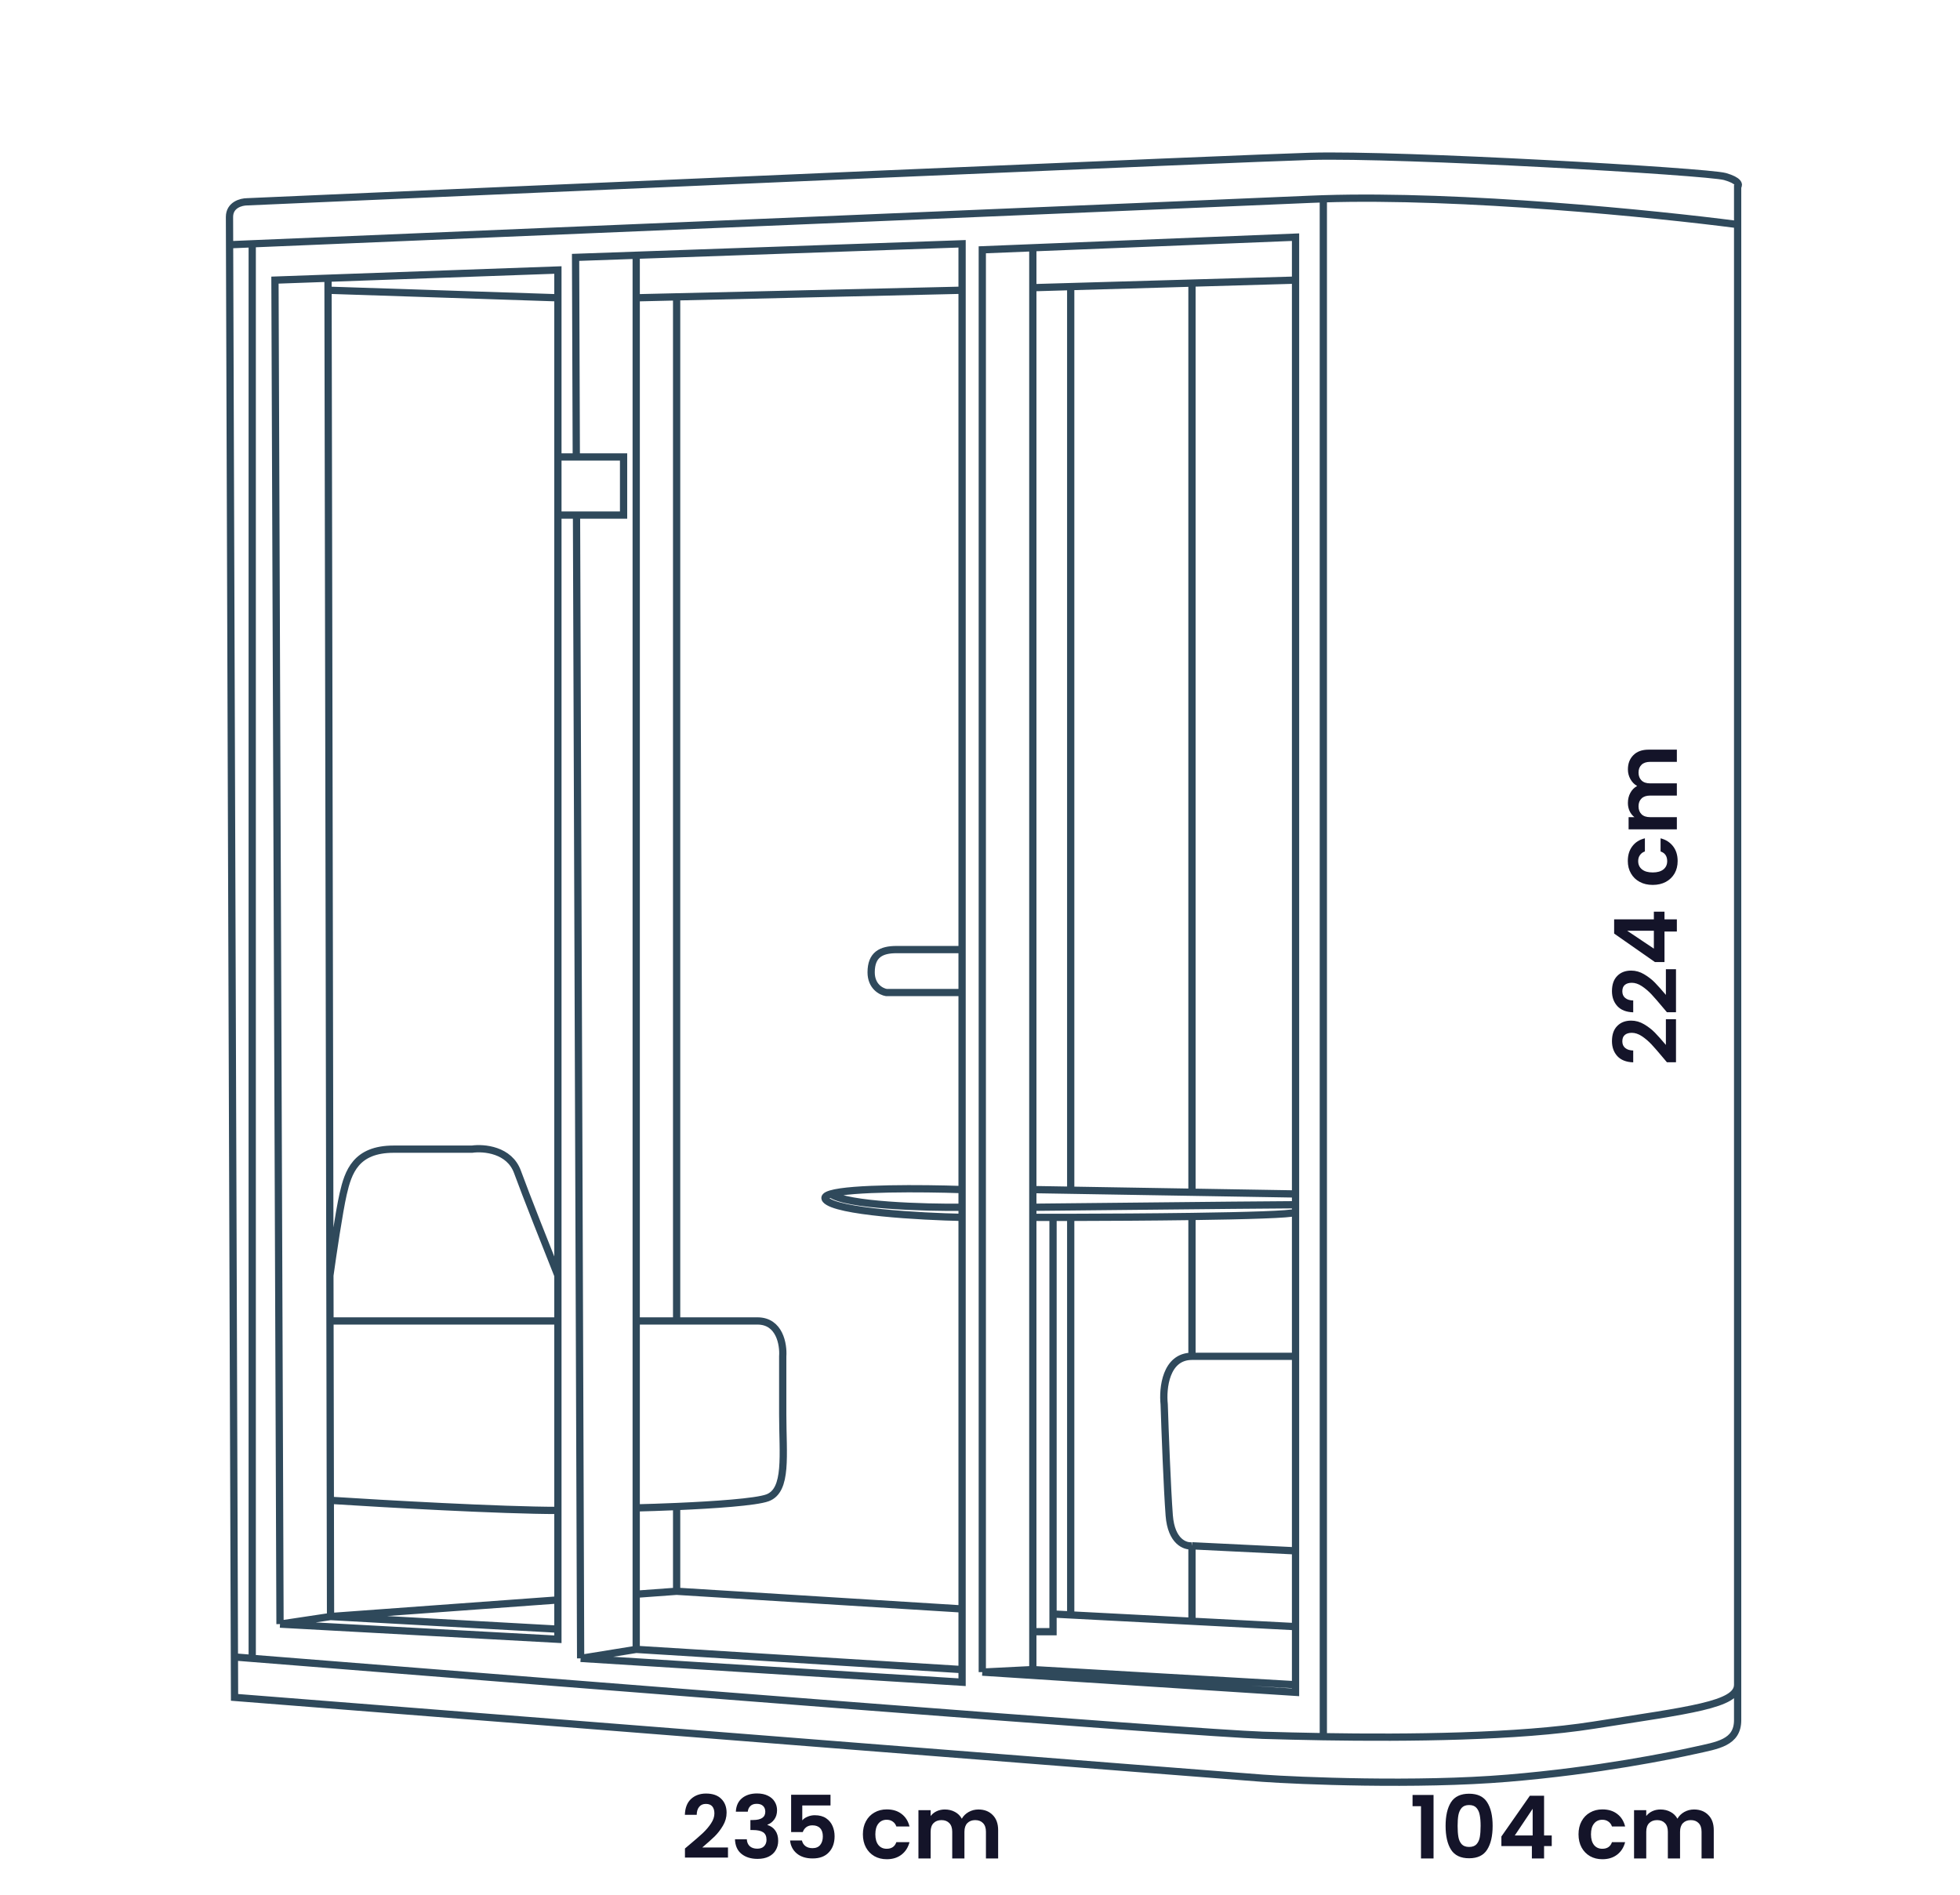<?xml version="1.0" encoding="UTF-8"?> <svg xmlns="http://www.w3.org/2000/svg" width="270" height="261" viewBox="0 0 270 261" fill="none"><mask id="mask0_1004_5529" style="mask-type:alpha" maskUnits="userSpaceOnUse" x="29" y="21" width="212" height="225"><path d="M240 237.5L239.5 240L201.5 245H195.5L185 245.5L174 245L31.5 237L30.5 235V227L29.5 42V28.5L30.5 26L123 23L210 21.5L238.5 24L240 24.5V31L240.5 35V228.5L240 230.5V237.5Z" fill="#C4C4C4"></path></mask><g mask="url(#mask0_1004_5529)"><path d="M229.1 145.702C228.46 144.934 227.928 144.322 227.504 143.866C227.072 143.41 226.624 143.03 226.16 142.726C225.696 142.422 225.24 142.27 224.792 142.27C224.384 142.27 224.064 142.366 223.832 142.558C223.6 142.75 223.484 143.046 223.484 143.446C223.484 143.846 223.62 144.154 223.892 144.37C224.156 144.586 224.52 144.698 224.984 144.706L224.984 146.338C224.024 146.306 223.296 146.022 222.8 145.486C222.304 144.942 222.056 144.254 222.056 143.422C222.056 142.51 222.3 141.81 222.788 141.322C223.268 140.834 223.904 140.59 224.696 140.59C225.32 140.59 225.916 140.758 226.484 141.094C227.052 141.43 227.548 141.814 227.972 142.246C228.388 142.678 228.892 143.242 229.484 143.938L229.484 140.398L230.876 140.398L230.876 146.326L229.628 146.326L229.1 145.702ZM229.1 138.811C228.46 138.043 227.928 137.431 227.504 136.975C227.072 136.519 226.624 136.139 226.16 135.835C225.696 135.531 225.24 135.379 224.792 135.379C224.384 135.379 224.064 135.475 223.832 135.667C223.6 135.859 223.484 136.155 223.484 136.555C223.484 136.955 223.62 137.263 223.892 137.479C224.156 137.695 224.52 137.807 224.984 137.815L224.984 139.447C224.024 139.415 223.296 139.131 222.8 138.595C222.304 138.051 222.056 137.363 222.056 136.531C222.056 135.619 222.3 134.919 222.788 134.431C223.268 133.943 223.904 133.699 224.696 133.699C225.32 133.699 225.916 133.867 226.484 134.203C227.052 134.539 227.548 134.923 227.972 135.355C228.388 135.787 228.892 136.351 229.484 137.047L229.484 133.507L230.876 133.507L230.876 139.435L229.628 139.435L229.1 138.811ZM229.292 132.521L227.972 132.521L222.356 128.597L222.356 126.641L227.828 126.641L227.828 125.585L229.292 125.585L229.292 126.641L230.996 126.641L230.996 128.321L229.292 128.321L229.292 132.521ZM224.156 128.213L227.828 130.673L227.828 128.213L224.156 128.213ZM227.672 121.896C226.984 121.896 226.384 121.756 225.872 121.476C225.352 121.196 224.952 120.808 224.672 120.312C224.384 119.816 224.24 119.248 224.24 118.608C224.24 117.784 224.448 117.104 224.864 116.568C225.272 116.024 225.848 115.66 226.592 115.476L226.592 117.288C226.304 117.384 226.08 117.548 225.92 117.78C225.752 118.004 225.668 118.284 225.668 118.62C225.668 119.1 225.844 119.48 226.196 119.76C226.54 120.04 227.032 120.18 227.672 120.18C228.304 120.18 228.796 120.04 229.148 119.76C229.492 119.48 229.664 119.1 229.664 118.62C229.664 117.94 229.36 117.496 228.752 117.288L228.752 115.476C229.472 115.66 230.044 116.024 230.468 116.568C230.892 117.112 231.104 117.792 231.104 118.608C231.104 119.248 230.964 119.816 230.684 120.312C230.396 120.808 229.996 121.196 229.484 121.476C228.964 121.756 228.36 121.896 227.672 121.896ZM224.252 105.989C224.252 105.173 224.504 104.517 225.008 104.021C225.504 103.517 226.2 103.265 227.096 103.265L230.996 103.265L230.996 104.945L227.324 104.945C226.804 104.945 226.408 105.077 226.136 105.341C225.856 105.605 225.716 105.965 225.716 106.421C225.716 106.877 225.856 107.241 226.136 107.513C226.408 107.777 226.804 107.909 227.324 107.909L230.996 107.909L230.996 109.589L227.324 109.589C226.804 109.589 226.408 109.721 226.136 109.985C225.856 110.249 225.716 110.609 225.716 111.065C225.716 111.529 225.856 111.897 226.136 112.169C226.408 112.433 226.804 112.565 227.324 112.565L230.996 112.565L230.996 114.245L224.348 114.245L224.348 112.565L225.152 112.565C224.872 112.349 224.652 112.073 224.492 111.737C224.332 111.393 224.252 111.017 224.252 110.609C224.252 110.089 224.364 109.625 224.588 109.217C224.804 108.809 225.116 108.493 225.524 108.269C225.14 108.053 224.832 107.741 224.6 107.333C224.368 106.917 224.252 106.469 224.252 105.989Z" fill="#141429"></path></g><path d="M239.368 232.073C239.368 232.653 239.368 234.439 239.368 236.945C239.368 240.077 236.584 240.425 233.452 241.121C230.32 241.817 220.228 243.905 207.7 244.949C195.172 245.993 178.816 245.297 173.944 244.949C170.047 244.67 77.897 237.409 32.309 233.813C32.303 232.004 32.296 230.147 32.29 228.245M239.368 232.073V30.93M239.368 232.073C239.368 234.857 232.756 235.553 219.532 237.641C209.095 239.289 193.888 239.419 182.296 239.23M239.368 30.93V25.71C239.6 25.478 239.577 24.875 237.628 24.318C235.192 23.622 192.736 21.186 180.556 21.534C170.812 21.812 78.825 25.826 34.049 27.798C33.237 27.798 31.613 28.215 31.613 29.886C31.613 30.043 31.617 31.374 31.625 33.714M239.368 30.93C228.114 29.467 201.42 26.781 182.296 27.385M32.29 228.245C32.075 166.017 31.696 55.63 31.625 33.714M32.29 228.245C33.093 228.309 33.911 228.375 34.745 228.441M31.625 33.714C32.638 33.671 33.678 33.628 34.745 33.583M34.745 228.441C78.95 231.983 164.927 238.759 173.944 239.033C176.364 239.106 179.201 239.179 182.296 239.23M34.745 228.441V33.583M34.745 33.583C77.51 31.796 161.814 28.265 180.556 27.45C181.129 27.425 181.709 27.403 182.296 27.385M182.296 239.23V27.385M38.573 223.721L76.853 225.809V224.417M38.573 223.721L37.877 38.586L45.185 38.325M38.573 223.721L45.533 222.677M79.985 228.441L132.532 231.725V229.985M79.985 228.441L87.641 227.201M79.985 228.441L79.955 220.164L79.417 70.95M135.316 230.333L178.468 233.117V232.073M135.316 230.333V34.41L142.276 34.129M135.316 230.333L142.276 229.985M45.533 222.677L76.853 224.417M45.533 222.677L76.853 220.391M45.533 222.677L45.503 206.669M45.185 38.325L76.853 37.194V41.022M45.185 38.325L45.188 39.978M76.853 224.417V220.391M142.276 229.985L178.468 232.073M142.276 229.985V224.765M178.468 232.073V224.069M142.276 34.129L178.468 32.67V38.586M142.276 34.129V39.63M45.188 39.978L76.853 41.022M45.188 39.978L45.444 175.697M76.853 41.022V62.946M87.641 35.16L132.532 33.583V39.978M87.641 35.16L79.289 35.454L79.388 62.946M87.641 35.16V41.022M87.641 227.201L132.532 229.985M87.641 227.201V219.603M132.532 229.985V221.633M87.641 41.022V181.961M87.641 41.022L93.209 40.892M132.532 39.978L93.209 40.892M132.532 39.978V130.805M142.276 39.63V163.865M142.276 39.63L147.496 39.479M178.468 38.586V164.468M178.468 38.586L164.2 38.997M142.276 224.765H145.06V222.329M142.276 224.765V167.693M145.06 167.693H142.276M145.06 167.693V222.329M145.06 167.693C145.821 167.693 146.636 167.692 147.496 167.691M142.276 167.693V166.301M178.468 166.997V165.953M178.468 166.997V186.833M178.468 166.997C177.881 167.291 171.585 167.468 164.2 167.57M178.468 165.953C177.308 165.953 168.446 166.023 142.276 166.301M178.468 165.953V164.468M142.276 166.301V163.865M132.532 167.693C126.849 167.577 115.133 166.927 113.741 165.257C113.471 164.933 113.754 164.674 114.437 164.468M132.532 167.693V166.301M132.532 167.693V221.633M132.532 163.865V166.301M132.532 163.865C127.015 163.678 117.275 163.612 114.437 164.468M132.532 163.865V136.721M132.532 166.301C127.429 166.355 116.664 166.064 114.437 164.468M142.276 163.865L147.496 163.952M178.468 164.468L164.2 164.23M132.532 221.633L93.209 219.197M93.209 219.197L87.641 219.603M93.209 219.197V207.526M76.853 220.391V208.061M87.641 219.603V207.713M45.503 206.669C52.705 207.133 69.058 208.061 76.853 208.061M45.503 206.669L45.456 181.961M76.853 208.061V181.961M87.641 207.713V181.961M87.641 207.713C89.132 207.679 91.106 207.617 93.209 207.526M87.641 181.961C89.074 181.961 91.07 181.961 93.209 181.961M76.853 181.961H45.456M76.853 181.961V175.697M45.456 181.961L45.444 175.697M45.444 175.697C45.822 172.967 46.716 166.9 47.273 164.468C47.969 161.429 49.013 158.297 54.233 158.297C58.409 158.297 63.165 158.297 65.021 158.297C66.645 158.065 70.171 158.367 71.285 161.429C72.398 164.491 75.461 172.217 76.853 175.697M76.853 175.697V70.95M93.209 207.526C98.305 207.306 104.16 206.912 105.737 206.321C108.521 205.277 107.825 200.405 107.825 194.837C107.825 190.382 107.825 187.645 107.825 186.833C107.941 185.209 107.407 181.961 104.345 181.961C102.305 181.961 97.475 181.961 93.209 181.961M93.209 181.961V40.892M145.06 222.329L147.496 222.456M178.468 224.069V213.629M178.468 224.069L164.2 223.326M178.468 213.629L164.2 212.933M178.468 213.629V186.833M164.2 212.933C163.272 213.049 161.347 212.376 161.068 208.757C160.79 205.138 160.488 197.041 160.372 193.445C160.14 191.241 160.581 186.833 164.2 186.833M164.2 212.933V223.326M164.2 186.833C167.82 186.833 175.22 186.833 178.468 186.833M164.2 186.833V167.57M164.2 223.326L147.496 222.456M164.2 167.57C158.585 167.648 152.34 167.682 147.496 167.691M164.2 164.23V38.997M164.2 164.23L147.496 163.952M164.2 38.997L147.496 39.479M147.496 39.479V163.952M147.496 167.691C147.496 185.946 147.496 222.456 147.496 222.456M76.853 70.95V62.946M76.853 70.95H79.417M76.853 62.946H79.388M132.532 136.721H122.093C121.397 136.605 120.005 135.886 120.005 133.937C120.005 131.501 121.397 130.805 123.485 130.805C125.155 130.805 130.213 130.805 132.532 130.805M132.532 136.721V130.805M79.417 70.95H85.901V62.946H79.388" stroke="#2F495B"></path><path d="M194.586 248.8V247.252H197.478V256H195.75V248.8H194.586ZM199.138 251.512C199.138 250.128 199.386 249.044 199.882 248.26C200.386 247.476 201.218 247.084 202.378 247.084C203.538 247.084 204.366 247.476 204.862 248.26C205.366 249.044 205.618 250.128 205.618 251.512C205.618 252.904 205.366 253.996 204.862 254.788C204.366 255.58 203.538 255.976 202.378 255.976C201.218 255.976 200.386 255.58 199.882 254.788C199.386 253.996 199.138 252.904 199.138 251.512ZM203.962 251.512C203.962 250.92 203.922 250.424 203.842 250.024C203.77 249.616 203.618 249.284 203.386 249.028C203.162 248.772 202.826 248.644 202.378 248.644C201.93 248.644 201.59 248.772 201.358 249.028C201.134 249.284 200.982 249.616 200.902 250.024C200.83 250.424 200.794 250.92 200.794 251.512C200.794 252.12 200.83 252.632 200.902 253.048C200.974 253.456 201.126 253.788 201.358 254.044C201.59 254.292 201.93 254.416 202.378 254.416C202.826 254.416 203.166 254.292 203.398 254.044C203.63 253.788 203.782 253.456 203.854 253.048C203.926 252.632 203.962 252.12 203.962 251.512ZM206.824 254.296V252.976L210.748 247.36H212.704V252.832H213.76V254.296H212.704V256H211.024V254.296H206.824ZM211.132 249.16L208.672 252.832H211.132V249.16ZM217.449 252.676C217.449 251.988 217.589 251.388 217.869 250.876C218.149 250.356 218.537 249.956 219.033 249.676C219.529 249.388 220.097 249.244 220.737 249.244C221.561 249.244 222.241 249.452 222.777 249.868C223.321 250.276 223.685 250.852 223.869 251.596H222.057C221.961 251.308 221.797 251.084 221.565 250.924C221.341 250.756 221.061 250.672 220.725 250.672C220.245 250.672 219.865 250.848 219.585 251.2C219.305 251.544 219.165 252.036 219.165 252.676C219.165 253.308 219.305 253.8 219.585 254.152C219.865 254.496 220.245 254.668 220.725 254.668C221.405 254.668 221.849 254.364 222.057 253.756H223.869C223.685 254.476 223.321 255.048 222.777 255.472C222.233 255.896 221.553 256.108 220.737 256.108C220.097 256.108 219.529 255.968 219.033 255.688C218.537 255.4 218.149 255 217.869 254.488C217.589 253.968 217.449 253.364 217.449 252.676ZM233.355 249.256C234.171 249.256 234.827 249.508 235.323 250.012C235.827 250.508 236.079 251.204 236.079 252.1V256H234.399V252.328C234.399 251.808 234.267 251.412 234.003 251.14C233.739 250.86 233.379 250.72 232.923 250.72C232.467 250.72 232.103 250.86 231.831 251.14C231.567 251.412 231.435 251.808 231.435 252.328V256H229.755V252.328C229.755 251.808 229.623 251.412 229.359 251.14C229.095 250.86 228.735 250.72 228.279 250.72C227.815 250.72 227.447 250.86 227.175 251.14C226.911 251.412 226.779 251.808 226.779 252.328V256H225.099V249.352H226.779V250.156C226.995 249.876 227.271 249.656 227.607 249.496C227.951 249.336 228.327 249.256 228.735 249.256C229.255 249.256 229.719 249.368 230.127 249.592C230.535 249.808 230.851 250.12 231.075 250.528C231.291 250.144 231.603 249.836 232.011 249.604C232.427 249.372 232.875 249.256 233.355 249.256Z" fill="#141429"></path><path d="M94.98 254.104C95.748 253.464 96.36 252.932 96.816 252.508C97.272 252.076 97.652 251.628 97.956 251.164C98.26 250.7 98.412 250.244 98.412 249.796C98.412 249.388 98.316 249.068 98.124 248.836C97.932 248.604 97.636 248.488 97.236 248.488C96.836 248.488 96.528 248.624 96.312 248.896C96.096 249.16 95.984 249.524 95.976 249.988H94.344C94.376 249.028 94.66 248.3 95.196 247.804C95.74 247.308 96.428 247.06 97.26 247.06C98.172 247.06 98.872 247.304 99.36 247.792C99.848 248.272 100.092 248.908 100.092 249.7C100.092 250.324 99.924 250.92 99.588 251.488C99.252 252.056 98.868 252.552 98.436 252.976C98.004 253.392 97.44 253.896 96.744 254.488H100.284V255.88H94.356V254.632L94.98 254.104ZM101.367 249.556C101.407 248.756 101.687 248.14 102.207 247.708C102.735 247.268 103.427 247.048 104.283 247.048C104.867 247.048 105.367 247.152 105.783 247.36C106.199 247.56 106.511 247.836 106.719 248.188C106.935 248.532 107.043 248.924 107.043 249.364C107.043 249.868 106.911 250.296 106.647 250.648C106.391 250.992 106.083 251.224 105.723 251.344V251.392C106.187 251.536 106.547 251.792 106.803 252.16C107.067 252.528 107.199 253 107.199 253.576C107.199 254.056 107.087 254.484 106.863 254.86C106.647 255.236 106.323 255.532 105.891 255.748C105.467 255.956 104.955 256.06 104.355 256.06C103.451 256.06 102.715 255.832 102.147 255.376C101.579 254.92 101.279 254.248 101.247 253.36H102.879C102.895 253.752 103.027 254.068 103.275 254.308C103.531 254.54 103.879 254.656 104.319 254.656C104.727 254.656 105.039 254.544 105.255 254.32C105.479 254.088 105.591 253.792 105.591 253.432C105.591 252.952 105.439 252.608 105.135 252.4C104.831 252.192 104.359 252.088 103.719 252.088H103.371V250.708H103.719C104.855 250.708 105.423 250.328 105.423 249.568C105.423 249.224 105.319 248.956 105.111 248.764C104.911 248.572 104.619 248.476 104.235 248.476C103.859 248.476 103.567 248.58 103.359 248.788C103.159 248.988 103.043 249.244 103.011 249.556H101.367ZM114.406 248.704H110.518V250.756C110.686 250.548 110.926 250.38 111.238 250.252C111.55 250.116 111.882 250.048 112.234 250.048C112.874 250.048 113.398 250.188 113.806 250.468C114.214 250.748 114.51 251.108 114.694 251.548C114.878 251.98 114.97 252.444 114.97 252.94C114.97 253.86 114.706 254.6 114.178 255.16C113.658 255.72 112.914 256 111.946 256C111.034 256 110.306 255.772 109.762 255.316C109.218 254.86 108.91 254.264 108.838 253.528H110.47C110.542 253.848 110.702 254.104 110.95 254.296C111.206 254.488 111.53 254.584 111.922 254.584C112.394 254.584 112.75 254.436 112.99 254.14C113.23 253.844 113.35 253.452 113.35 252.964C113.35 252.468 113.226 252.092 112.978 251.836C112.738 251.572 112.382 251.44 111.91 251.44C111.574 251.44 111.294 251.524 111.07 251.692C110.846 251.86 110.686 252.084 110.59 252.364H108.982V247.228H114.406V248.704ZM118.868 252.676C118.868 251.988 119.008 251.388 119.288 250.876C119.568 250.356 119.956 249.956 120.452 249.676C120.948 249.388 121.516 249.244 122.156 249.244C122.98 249.244 123.66 249.452 124.196 249.868C124.74 250.276 125.104 250.852 125.288 251.596H123.476C123.38 251.308 123.216 251.084 122.984 250.924C122.76 250.756 122.48 250.672 122.144 250.672C121.664 250.672 121.284 250.848 121.004 251.2C120.724 251.544 120.584 252.036 120.584 252.676C120.584 253.308 120.724 253.8 121.004 254.152C121.284 254.496 121.664 254.668 122.144 254.668C122.824 254.668 123.268 254.364 123.476 253.756H125.288C125.104 254.476 124.74 255.048 124.196 255.472C123.652 255.896 122.972 256.108 122.156 256.108C121.516 256.108 120.948 255.968 120.452 255.688C119.956 255.4 119.568 255 119.288 254.488C119.008 253.968 118.868 253.364 118.868 252.676ZM134.775 249.256C135.591 249.256 136.247 249.508 136.743 250.012C137.247 250.508 137.499 251.204 137.499 252.1V256H135.819V252.328C135.819 251.808 135.687 251.412 135.423 251.14C135.159 250.86 134.799 250.72 134.343 250.72C133.887 250.72 133.523 250.86 133.251 251.14C132.987 251.412 132.855 251.808 132.855 252.328V256H131.175V252.328C131.175 251.808 131.043 251.412 130.779 251.14C130.515 250.86 130.155 250.72 129.699 250.72C129.235 250.72 128.867 250.86 128.595 251.14C128.331 251.412 128.199 251.808 128.199 252.328V256H126.519V249.352H128.199V250.156C128.415 249.876 128.691 249.656 129.027 249.496C129.371 249.336 129.747 249.256 130.155 249.256C130.675 249.256 131.139 249.368 131.547 249.592C131.955 249.808 132.271 250.12 132.495 250.528C132.711 250.144 133.023 249.836 133.431 249.604C133.847 249.372 134.295 249.256 134.775 249.256Z" fill="#141429"></path></svg> 